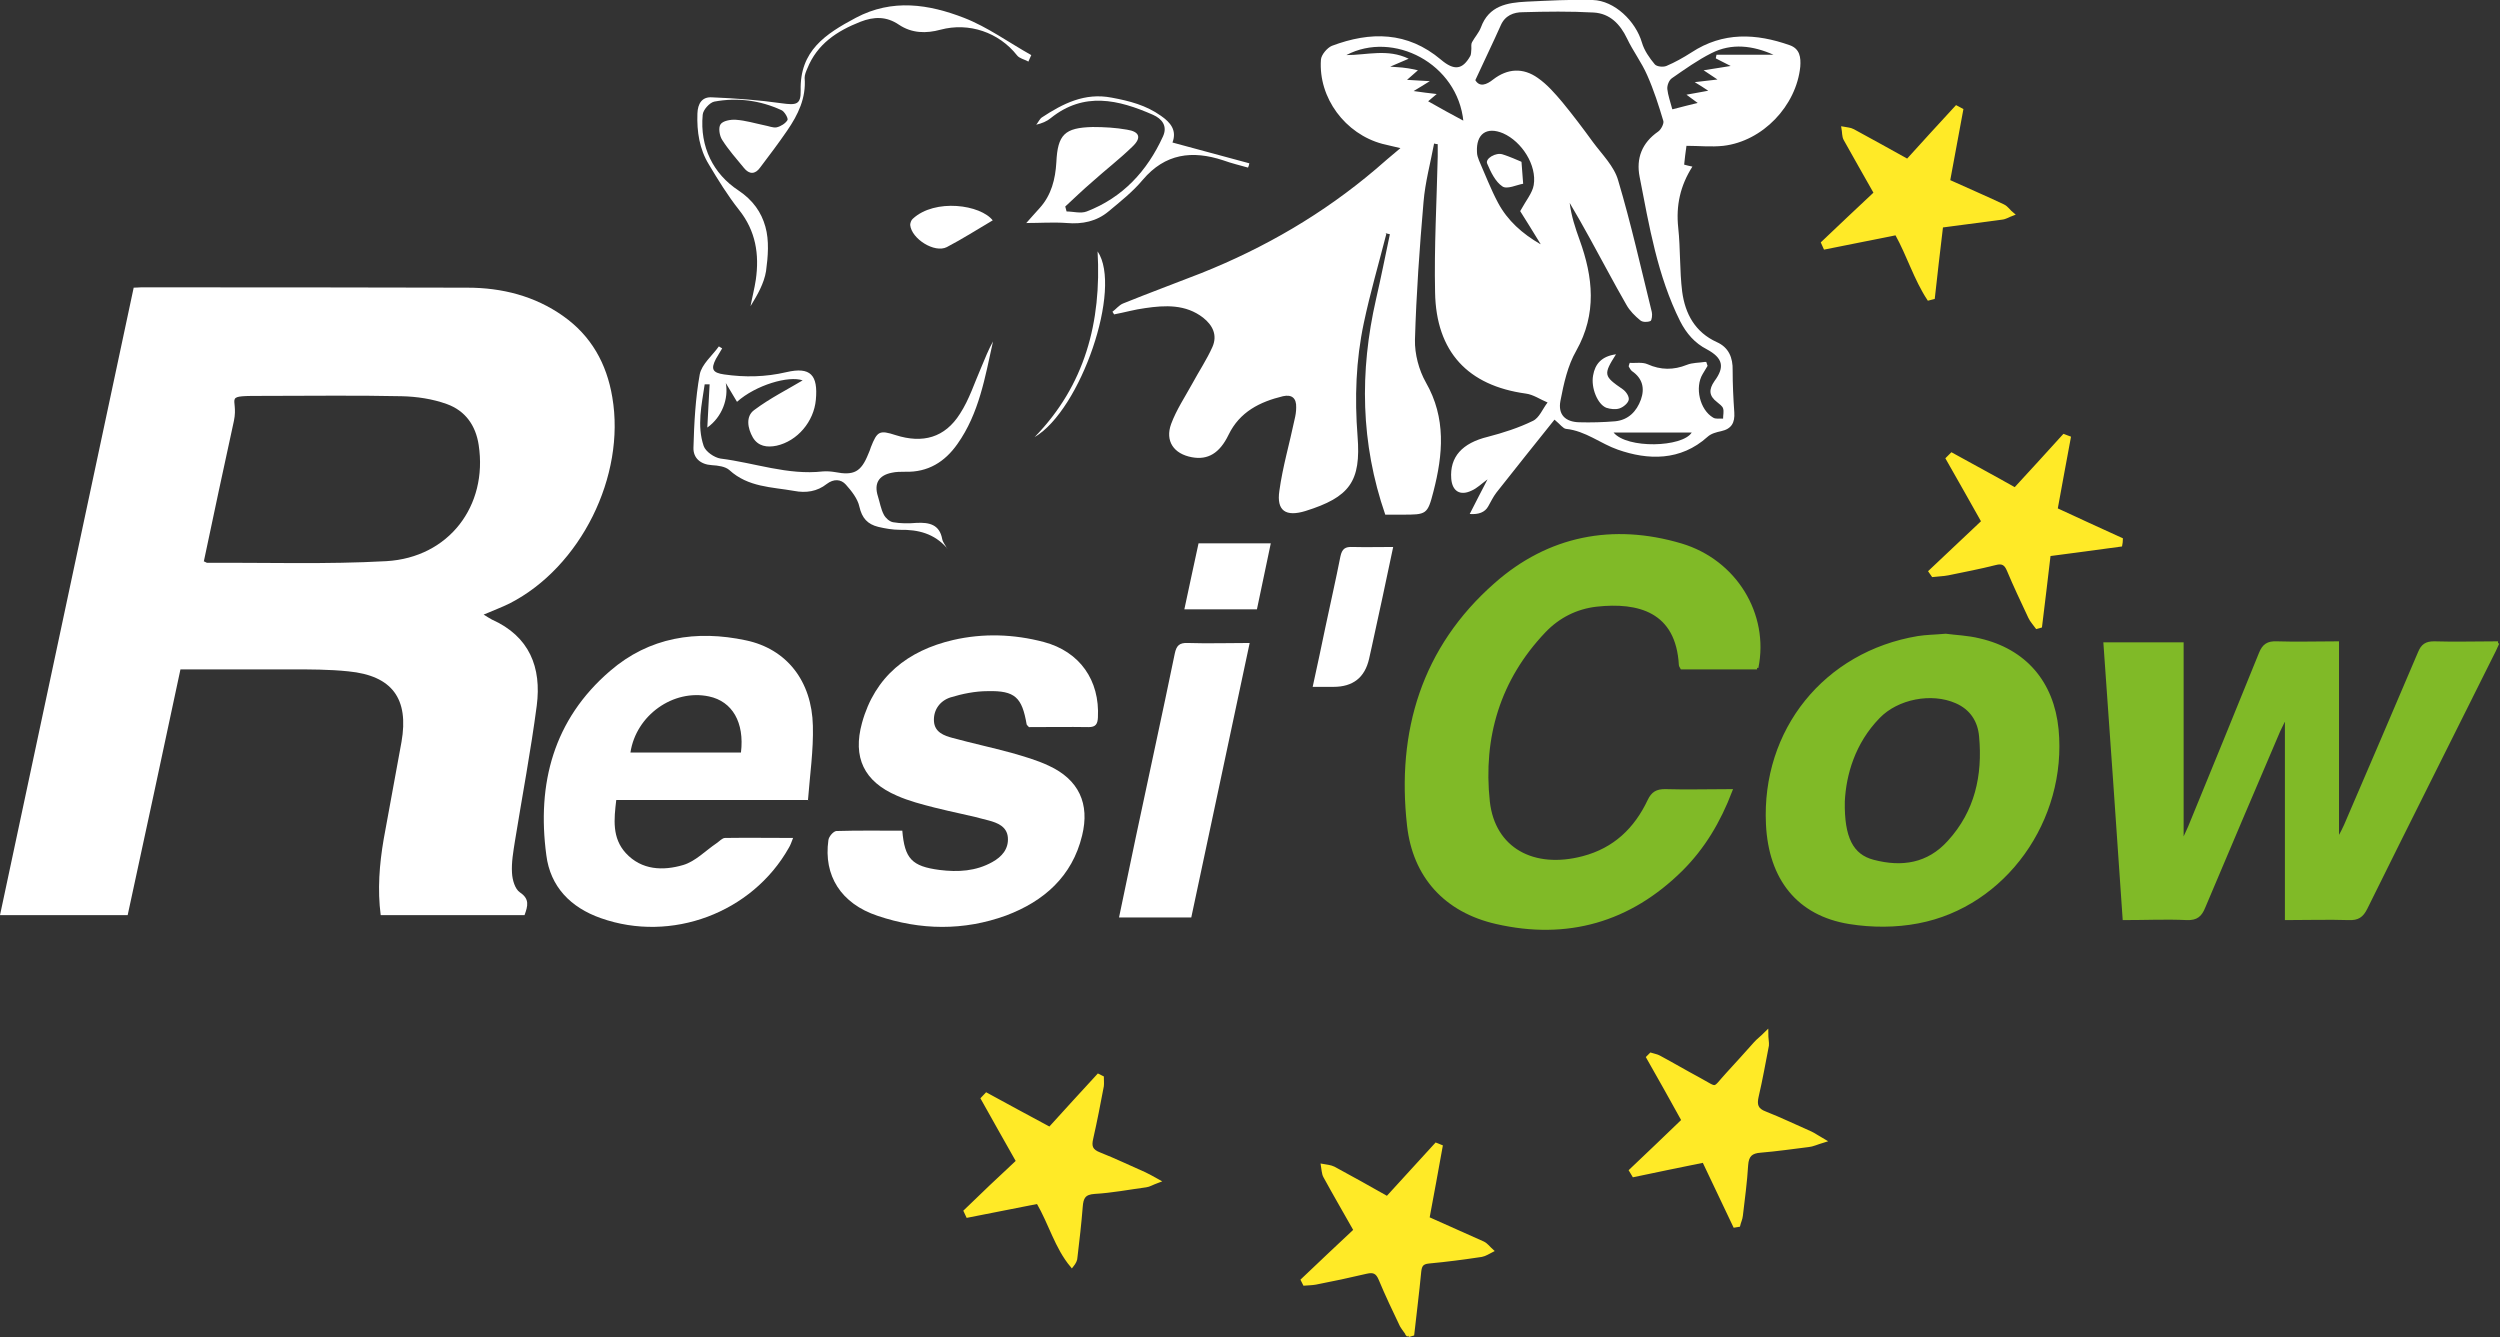 <?xml version="1.0" encoding="UTF-8"?>
<svg xmlns="http://www.w3.org/2000/svg" version="1.1" viewBox="0 0 757.8 405.4">
  <rect x="0" y="0" width="757.8" height="405.4" fill="#333333" stroke="none"/>
  <defs>
    <style>
      .cls-1 {
        fill: #80ba27;
        stroke: #80ba27;
      }

      .cls-1, .cls-2 {
        stroke-miterlimit: 10;
      }

      .cls-3 {
        fill: #fff;
      }

      .cls-2 {
        fill: #ffea27;
        stroke: #ffea27;
      }
    </style>
  </defs>
  <!-- Generator: Adobe Illustrator 28.7.1, SVG Export Plug-In . SVG Version: 1.2.0 Build 142)  -->
  <g>
    <g id="Calque_2">
      <g id="Calque_1-2">
        <path class="cls-3" d="M40.5,87.2c1,0,1.6-.1,2.2-.1,33,0,66,0,99,.1,10.4,0,20.4,2.5,29,8.6,8.5,6,13.2,14.4,14.9,24.6,4.1,23.9-9.6,51.5-31.1,62.5-2.4,1.2-4.9,2.1-7.9,3.4,1.1.7,1.8,1.1,2.5,1.5,11.4,5.1,15.1,14.5,13.6,26.1-1.8,13.7-4.4,27.4-6.6,41-.5,3.2-1.1,6.5-.9,9.7.1,2.1.9,4.9,2.4,5.9,3,2,2.4,4.1,1.4,6.9h-43.6c-1-7.7-.4-15.4.9-23,1.8-9.8,3.6-19.6,5.4-29.5,2.3-13.1-2.8-20.1-16.1-21.4-5.8-.6-11.7-.6-17.6-.6-11,0-22,0-33.3,0-5.3,24.9-10.6,49.6-16,74.5H0c13.5-63.4,27-126.6,40.5-190.1h0ZM61.7,170.1c.7.3.9.5,1.1.5,18.1-.1,36.2.5,54.3-.5,19-1.1,30.8-16.8,28-35.2-.9-6-4.1-10.4-9.6-12.4-4.4-1.6-9.2-2.3-13.8-2.4-13.7-.3-27.5-.1-41.2-.1s-8,0-9.6,7.6c-3.1,14.1-6.1,28.3-9.1,42.5h0Z"/>
        <path class="cls-3" d="M420.2,71c-2.3,9-4.9,17.9-6.8,26.9-2.4,11.3-2.8,22.7-1.9,34.3,1.1,13.8-2.4,18.5-15.8,22.7-5.9,1.8-8.8,0-7.9-6.1,1-7.3,3.1-14.4,4.6-21.6.3-1.2.5-2.4.5-3.7.1-2.8-1.3-4-4-3.4-7,1.7-13.1,4.7-16.5,11.7-2.7,5.6-6.3,7.7-11.1,6.8-5.5-1-8.2-4.9-6.3-10.1,1.6-4.3,4.2-8.2,6.4-12.2,2-3.7,4.4-7.3,6.1-11.1,1.6-3.6.1-6.6-2.8-8.9-5.3-4.1-11.5-3.8-17.6-2.9-3.1.4-6.2,1.3-9.4,1.9-.2-.3-.3-.6-.5-.8,1.1-.8,2-2,3.2-2.5,7.9-3.2,15.8-6.1,23.7-9.2,19.3-7.7,37-18,52.9-31.5,2.3-2,4.6-4,7.5-6.4-2.4-.6-4-.9-5.5-1.3-11.2-3-19.4-13.9-18.6-25.5.1-1.5,1.9-3.6,3.3-4.2,11.7-4.4,22.9-4.4,33.1,4.2,4,3.4,6.5,3,8.8-1,.4-.6.3-1.5.4-2.3,0-.7-.1-1.5.2-2,.8-1.5,2.1-2.9,2.7-4.5,2.4-6.6,8-7.5,13.8-7.8,6.7-.3,13.5-.7,20.1-.5,6.6.2,13,6.4,14.9,12.9.7,2.4,2.3,4.7,3.9,6.6.6.7,2.5.9,3.5.5,2.6-1.1,5.1-2.5,7.6-4.1,9.6-6.3,19.6-5.8,29.8-2.2,3.1,1.1,3.4,3.7,3.2,6.5-1.2,11.9-11.4,22.6-23.3,24-3.7.4-7.4,0-11.2,0-.3,2-.5,3.8-.7,5.7.7.2,1.5.4,2.5.6-3.7,5.8-5,11.8-4.3,18.5.7,6.4.4,13,1.2,19.4.9,6.7,3.9,12.3,10.5,15.3,3.6,1.6,4.9,4.7,4.8,8.6,0,4.2.2,8.4.5,12.7.2,3.1-.8,5-4,5.7-1.4.3-3,.7-4.1,1.7-8.2,7.4-18.1,7.1-27.2,3.9-5.2-1.8-9.8-5.7-15.7-6.3-.9-.1-1.7-1.3-3.5-2.8-5.9,7.4-11.8,14.7-17.6,22.1-1,1.3-1.7,2.8-2.5,4.2-1,1.8-2.9,2.5-5.6,2.3,1.7-3.4,3.4-6.6,5.4-10.5-1.9,1.4-3.2,2.7-4.8,3.4-3.5,1.7-5.9.2-6.2-3.6-.5-6.6,3.3-10.8,11.1-12.7,4.6-1.2,9.3-2.7,13.6-4.8,2-.9,3-3.7,4.5-5.6-2.2-.9-4.3-2.4-6.6-2.7-17.5-2.4-27.2-12.6-27.5-30.7-.3-13.7.5-27.5.8-41.2,0-1.2,0-2.4,0-3.7-.4,0-.7-.1-1.1-.2-1.1,5.9-2.7,11.7-3.2,17.7-1.2,13.9-2.2,27.9-2.6,41.8-.1,4.3,1.2,9.2,3.3,12.9,6.2,10.8,5.2,21.9,2.3,33.1-1.8,7-2.1,7-9.5,7h-5.1c-7.5-21.7-7.8-43.4-2.8-65.3,1.5-6.5,2.8-13.1,4.2-19.7-.4-.1-.9-.2-1.3-.3h0ZM517.2,109.7c.1.4.3.8.4,1.2-.5.8-1,1.7-1.5,2.5-2.4,4-.9,10.8,3.2,13.2.8.5,2,.2,3,.3,0-1.1.3-2.2,0-3.1-.2-.7-1.1-1.3-1.8-1.9-2.5-1.9-2.6-3.8-.8-6.4,3.2-4.3,2.5-7-2.3-9.6-3.7-1.9-6.2-4.8-8.1-8.5-6.9-13.8-9.4-28.9-12.3-43.8-1.1-5.6.7-10.3,5.6-13.7.9-.6,1.8-2.4,1.6-3.2-1.4-4.7-2.9-9.4-4.9-13.9-1.7-3.9-4.3-7.3-6.1-11.1-2.1-4.4-5.2-7.6-10.1-7.9-7.2-.4-14.4-.3-21.5-.1-2.8,0-5.4,1-6.7,4-2.4,5.4-5,10.7-7.7,16.6,1.3,2.2,3.4,1.4,5.4-.2,4.4-3.4,9.1-3.6,13.5-.5,2.9,2,5.3,4.8,7.5,7.4,3.2,3.9,6.3,8,9.2,12,2.8,3.8,6.5,7.4,7.7,11.7,3.9,13.1,6.9,26.5,10.2,39.9.2.8,0,2.5-.4,2.7-.9.4-2.4.4-3.1-.2-1.6-1.3-3.2-2.9-4.2-4.7-3.8-6.6-7.3-13.3-11-20-2-3.7-4.1-7.3-6.2-10.9.5,4,1.7,7.6,3,11.2,4.1,11.3,5.3,22.4-1,33.6-2.6,4.5-3.8,10-4.8,15.2-.8,4.2,1.5,6.4,5.7,6.5,3.6.1,7.3,0,10.9-.3,4-.4,6.5-3,7.8-6.6,1.2-3.4.5-6.4-2.7-8.6-.4-.3-.7-.9-1-1.4,0-.4.2-.7.3-1.1,1.8.1,3.8-.3,5.4.4,4,1.8,7.9,1.8,11.9.2,1.7-.7,3.7-.6,5.5-.9h0ZM467,74c-2.4-3.9-4.6-7.5-6.2-10,1.8-3.3,3.7-5.5,4.1-7.9,1-6-3.6-13.2-9.3-15.7-5-2.1-8.2.2-7.9,5.7,0,.9.3,1.7.6,2.5,1.9,4.3,3.6,8.8,5.8,12.9,2.9,5.4,7.3,9.3,12.8,12.5h0ZM443.6,36.9c-1.7-17.7-21.3-27.7-35.5-20.2,6.3,0,12.5-2,18.9,1.1-1.9.8-3.3,1.4-5.6,2.4,2.2.2,3.4.2,4.6.4,1.1.1,2.3.4,3.8.7-1.3,1.2-2.2,1.9-3.3,2.9,2.3.1,4.1.3,6.9.4-2.1,1.3-3.2,2-4.9,3,2.6.4,4.5.6,7,.9-1.5,1.2-2.3,2-2.6,2.2,3.7,2.1,7.5,4.2,10.9,6h0ZM507.1,33.1c2.7-.7,5-1.3,7.5-1.9-1.2-.9-2.1-1.5-3.4-2.5,2.4-.4,4.3-.8,6.6-1.2-1.5-1-2.6-1.7-4.1-2.6,2.5-.3,4.4-.5,6.9-.8-1.7-1.1-2.8-1.9-4.2-2.8,3-.5,5.3-.8,8.2-1.3-1.9-1-3.2-1.6-4.5-2.3,0-.4.2-.8.2-1.1h17.3c-6.3-2.8-12.7-3.6-18.8-.5-4.2,2.1-8.1,4.9-12,7.6-.9.6-1.5,2.2-1.4,3.3.2,1.9.9,3.8,1.5,6.1h0ZM489.1,131.1c4.1,5,20.9,4.5,23.7,0h-23.7Z"/>
        <path class="cls-1" d="M757.1,194.9c-.8,1.8-1.3,2.9-1.9,4-12.7,25.5-25.5,50.9-38.1,76.4-1.2,2.4-2.5,3.2-5.1,3.1-6.2-.2-12.4,0-18.9,0v-59.9l-.8-.3c-.5,1.1-1.1,2.2-1.6,3.3-7.6,17.8-15.2,35.6-22.7,53.4-1,2.5-2.2,3.6-5.1,3.5-6.2-.3-12.4,0-19,0-1.9-27.8-3.8-55.3-5.8-83.2h23.3v58.9l.7.2c.5-1.2,1.1-2.3,1.6-3.5,7.2-17.6,14.4-35.1,21.5-52.7,1-2.5,2.3-3.3,4.9-3.2,6,.2,12,0,18.4,0v58.5c.2,0,.5.1.8.2.6-1.1,1.2-2.3,1.7-3.4,7.5-17.4,15-34.9,22.4-52.3.9-2.2,2-3,4.4-3,6.2.2,12.5,0,19.4,0h0Z"/>
        <path class="cls-1" d="M532.6,202.4h-22.8c-.2-.4-.4-.6-.4-.8-.9-16.6-12.8-19.6-25.5-18.2-6.1.7-11.5,3.4-15.8,7.9-13.8,14.5-19.1,32.1-17,51.7,1.6,14.4,13.7,21,28.8,17,9.5-2.5,15.9-8.6,20-17.3,1.1-2.3,2.4-3,4.8-3,6.5.2,12.9,0,19.9,0-3.6,9.4-8.3,17.2-14.9,23.8-15.7,15.6-34.7,21-56.1,16.1-15.4-3.5-24.9-14-26.6-29.4-3.2-28.4,4.4-53.8,26.4-73.1,16.1-14.2,35.5-18,56.1-11.9,16.5,4.9,26.3,21.1,23,37.2h0Z"/>
        <path class="cls-3" d="M245,242.5h-58.2c-.7,5.9-1.3,11.5,2.9,16.1,4.8,5.2,11.3,5.4,17.4,3.6,3.7-1.1,6.7-4.3,10.1-6.6.9-.6,1.7-1.6,2.6-1.6,6.7-.1,13.4,0,20.6,0-.5,1.3-.8,2.2-1.3,3-11.1,19.7-35.6,28.9-57,21.3-9.1-3.2-15.3-9.5-16.5-19.1-2.9-21.7,2.2-41.1,19.3-55.8,11.9-10.3,26.2-12.5,41.2-9.3,12.4,2.6,20,12.4,20.3,25.9.2,7.4-.9,14.9-1.5,22.7h0ZM224.6,228.1c1.1-9.1-2.6-15.5-9.7-17-10.8-2.3-22.1,5.7-23.8,17h33.4Z"/>
        <path class="cls-1" d="M589.8,192.6c2.8.4,6.6.5,10.2,1.4,13.8,3.2,22.1,12.9,23.5,27.1,2.6,27.3-15.8,53.3-42.1,58.3-6.7,1.3-14,1.3-20.8.2-15.5-2.5-24-13.3-24.8-29.7-1.4-28.5,17.5-51.9,45.6-56.6,2.5-.4,5-.4,8.4-.7h0ZM558.7,242.9c-.2,11.1,2.6,16.5,9.1,18.2,8.7,2.3,16.7,1.1,23-5.9,8.3-9.1,10.7-20.1,9.6-32-.4-4.7-2.8-8.5-7.4-10.5-7.5-3.3-17.9-1.3-23.6,4.6-7.6,7.8-10.3,17.5-10.7,25.6h0Z"/>
        <path class="cls-3" d="M273.5,251.7c.7,8.6,2.9,10.9,11.3,12,5.6.7,11,.4,16-2.4,2.9-1.6,5-4,4.7-7.5-.3-3.3-3.2-4.4-5.8-5.1-5.4-1.5-10.9-2.5-16.4-3.9-3.9-1-7.8-2-11.4-3.6-10-4.3-13.5-11.6-10.6-22.1,3.9-14.1,13.9-21.9,27.6-25.1,9.1-2.1,18.4-1.8,27.5.6,10.9,2.9,17,11.6,16.4,22.9-.1,2-.7,2.9-2.8,2.9-6.1-.1-12.2,0-18.1,0-.4-.4-.6-.6-.7-.8-1.4-8.2-3.5-10.3-11.8-10.1-3.8,0-7.7.8-11.3,1.9-3.1,1-5.2,3.7-5,7.2.2,3.4,3.1,4.4,5.7,5.1,5.9,1.6,11.9,2.9,17.8,4.5,3.8,1.1,7.7,2.2,11.3,3.9,9.1,4.2,12.5,11.5,10.1,21.2-3,12.4-11.6,19.9-23,24.2-12.9,4.7-26,4.5-39,.1-11.1-3.7-16.4-12.2-14.9-22.9.1-1.1,1.5-2.7,2.4-2.8,6.6-.2,13.2-.1,20-.1h0Z"/>
        <path class="cls-3" d="M378.8,194.9c-6,28.1-11.8,55.5-17.7,83.2h-21.9c1.7-8.2,3.4-16.3,5.1-24.4,3.9-18.5,8-37.1,11.8-55.6.5-2.4,1.4-3.3,3.9-3.2,6.1.2,12.2,0,18.8,0h0Z"/>
        <path class="cls-3" d="M287.1,166.2c-3.9-4.5-8.8-5.7-14.3-5.6-2.2,0-4.5-.4-6.6-.9-3.2-.8-4.9-2.6-5.7-6.1-.5-2.4-2.4-4.8-4.1-6.7-1.5-1.7-3.7-1.8-5.8-.2-2.9,2.3-6.3,2.8-9.9,2.1-6.8-1.2-13.9-1.1-19.6-6.3-1.2-1.1-3.5-1.4-5.3-1.5-3.5-.2-5.7-2.2-5.6-5.3.2-7.4.6-15,1.9-22.2.6-3.1,3.8-5.7,5.8-8.5.3.2.7.4,1,.6-.6,1.1-1.3,2.1-1.9,3.2-1.6,3.1-1,4.2,2.5,4.7,6.3.9,12.5.8,18.9-.7,7.3-1.7,9.6.9,8.9,8.4-.6,6.6-5.6,12.5-11.9,13.9-2.9.6-5.6.2-7.2-2.5-1.6-2.8-2.2-6.4.4-8.3,4.8-3.6,10.2-6.3,14.7-9-4.2-1.5-14.2,1.4-19.9,6.5-1.1-1.9-2.3-3.8-3.4-5.7.9,4.7-1.1,10.3-5.6,13.5.2-4.5.5-8.8.7-13.1-.5,0-1,0-1.5,0-.9,6.2-2.4,12.5-.3,18.7.6,1.7,3.2,3.5,5.1,3.8,10.4,1.3,20.4,5.1,31,3.9,1.2-.1,2.5,0,3.7.2,5.7,1.1,7.9,0,10.1-5.5.3-.7.6-1.4.8-2.1,1.9-4.8,2.6-5.2,7.5-3.6,8.2,2.6,14.9.8,19.5-6.5,2.8-4.3,4.4-9.4,6.5-14.2,1.1-2.6,2.1-5.2,3.5-7.7-2.4,10.8-4.2,21.8-10.8,31.1-3.8,5.4-8.9,8.6-15.8,8.4-1.4,0-2.8,0-4.1.3-4,.8-5.4,3.3-4.2,7.1.6,1.9.9,3.9,1.8,5.6.5,1,1.7,2.1,2.8,2.3,2.3.4,4.7.4,7.1.2,3.9-.2,7,.5,7.8,4.9.2,1,1,1.9,1.5,2.9h0Z"/>
        <path class="cls-2" d="M516.5,351.9c-7.3,1.5-14.3,2.9-21.3,4.4-.3-.5-.6-1-.9-1.5,5.3-5,10.6-10.1,15.9-15.2-3.6-6.5-7.1-12.8-10.7-19.1.3-.3.6-.6.9-.9.9.3,1.8.4,2.5.8,4.1,2.2,8,4.5,12.1,6.7,5.9,3.2,4.1,3.4,8.6-1.5,2.9-3.1,5.7-6.3,8.5-9.4.8-.9,1.8-1.6,3.4-3.2,0,2,.3,3,.2,3.9-1,5.1-1.9,10.3-3.1,15.4-.6,2.6-.2,4.1,2.5,5.1,4.6,1.8,9.1,4,13.7,6,1.1.5,2,1.2,4.1,2.4-2.3.7-3.5,1.3-4.7,1.4-4.8.6-9.7,1.3-14.5,1.7-2.9.2-4.1,1.3-4.3,4.3-.3,5.1-1,10.2-1.6,15.3-.1,1-.6,2-.8,2.9l-1.2.2c-3.1-6.5-6.2-13.1-9.4-19.8h0Z"/>
        <path class="cls-2" d="M426.9,404.8c-.7-1-1.5-2-2.1-3-2.2-4.6-4.4-9.2-6.4-14-.9-2.2-2-2.7-4.2-2.2-5.1,1.2-10.2,2.3-15.4,3.3-1.1.2-2.2.2-3.4.3-.2-.4-.4-.8-.6-1.2,5.2-5,10.5-9.9,16-15.1-3.1-5.5-6.2-10.8-9.2-16.3-.5-.9-.5-2.2-.7-3.3,1.1.2,2.4.3,3.4.8,5.4,2.9,10.7,5.9,16.2,9,5-5.5,9.9-10.8,14.8-16.2.5.2,1,.4,1.5.6-1.3,7.2-2.6,14.4-4,21.8,5.6,2.5,11.2,5,16.8,7.5,1,.5,1.7,1.5,2.6,2.3-1,.5-2,1.2-3.1,1.4-5.3.8-10.6,1.5-16,2-2.1.2-2.6,1.1-2.8,3-.6,6.3-1.4,12.6-2.1,18.9-.4.1-.9.3-1.3.4h0Z"/>
        <path class="cls-2" d="M574.7,70.8c-7.4,1.5-14.4,2.9-21.5,4.3-.2-.5-.5-1-.7-1.5,5.3-5,10.5-10,16-15.1-3.1-5.5-6.2-10.9-9.2-16.3-.5-.9-.4-2.2-.6-3.3,1,.2,2.1.2,3,.7,5.4,2.9,10.7,5.9,16.5,9.1,4.9-5.4,9.8-10.8,14.8-16.2.5.3,1.1.5,1.6.8-1.3,7.1-2.6,14.2-4,21.6,5.5,2.5,11.1,4.9,16.6,7.5,1.1.5,1.8,1.7,2.8,2.5-1.1.4-2.1,1.1-3.3,1.2-6,.8-12.1,1.6-18.2,2.4-.9,7.4-1.7,14.5-2.5,21.7-.5.1-.9.3-1.4.4-4-6.1-6.1-13.2-9.7-19.7h0Z"/>
        <path class="cls-2" d="M318.1,342.2c5-5.5,9.9-10.9,14.8-16.2.4.2.8.4,1.2.6,0,.9.1,1.8,0,2.6-1,5.3-2,10.5-3.2,15.8-.6,2.5-.2,3.8,2.4,4.8,4.6,1.8,9.1,4,13.7,6,1.1.5,2.1,1.1,4.1,2.2-1.9.7-2.8,1.3-3.7,1.4-5.2.7-10.4,1.7-15.6,2-3.2.2-3.9,1.6-4.1,4.4-.4,5.1-1,10.2-1.6,15.3,0,.8-.4,1.6-1.2,2.6-4.7-5.6-6.5-12.8-10.3-19.3-7,1.4-14.1,2.8-21.3,4.2l-.7-1.5c2.6-2.5,5.2-5,7.8-7.5,2.6-2.5,5.3-4.9,8.1-7.6-3.6-6.4-7.2-12.7-10.7-19,.4-.4.8-.9,1.2-1.3,6.3,3.4,12.6,6.9,19.2,10.4h0Z"/>
        <path class="cls-2" d="M621.1,168.1c-.9,7.5-1.7,14.6-2.6,21.7-.4.1-.8.2-1.1.3-.7-1-1.6-1.9-2.1-3-2.2-4.7-4.5-9.5-6.5-14.3-.8-1.9-1.8-2.6-4-2-4.7,1.2-9.5,2.1-14.3,3.1-1.5.3-3,.3-4.6.5-.3-.4-.5-.8-.8-1.2,5.2-4.9,10.5-9.9,16-15.1-3.6-6.4-7.2-12.8-10.8-19.1.4-.4.8-.8,1.3-1.3,6.3,3.5,12.7,6.9,19.2,10.6,5-5.4,9.9-10.8,14.8-16.2.5.2,1,.4,1.6.6-1.3,7.2-2.7,14.3-4,21.7,6.7,3.1,13.2,6.1,19.8,9.1,0,.6-.1,1.1-.2,1.7-7.1,1-14.3,1.9-21.7,2.9Z"/>
        <path class="cls-3" d="M311.6,18.6c-1.1-.6-2.6-.9-3.3-1.8-5.5-7-14.6-10.1-23.2-7.8-4.4,1.2-8.7,1.1-12.6-1.5-3.8-2.6-7.6-2.5-11.7-.9-7.1,2.8-13.1,6.7-16.1,14.2-.4.9-.8,1.9-.8,2.8.5,6.1-2,11.2-5.3,16-2.6,3.8-5.4,7.5-8.2,11.2-1.5,2.1-3.3,2.1-4.9.1-2.3-2.8-4.7-5.5-6.6-8.5-.8-1.2-1.2-3.7-.5-4.7.7-1.1,3.1-1.5,4.6-1.4,3,.2,5.9,1.1,8.8,1.7,1.2.2,2.5.8,3.6.6,1.3-.3,2.7-1.2,3.3-2.2.3-.5-.9-2.6-1.8-3-6.5-3-13.4-3.9-20.4-2.6-1.4.3-3.4,2.5-3.5,4-.9,9.7,3.2,17.9,10.8,22.9,4.5,3,7,6.7,8.2,11,1.2,4.2.8,9.1.2,13.5-.6,3.7-2.6,7.2-4.7,10.6.5-2.7,1.2-5.3,1.6-8,1.1-7.7,0-14.8-5.1-21.2-3.4-4.3-6.3-9-9.1-13.7-2.9-4.7-3.7-10-3.5-15.5.1-3,1.4-5.1,4.4-4.9,7.1.3,14.1.8,21.1,1.8,4.4.6,5.9.5,5.8-3.9-.3-12,7.5-17.1,16.7-22,11.1-5.9,22.2-4.1,32.8,0,7.2,2.8,13.6,7.5,20.4,11.3-.3.6-.6,1.3-.9,2h0Z"/>
        <path class="cls-3" d="M311,67.7c1.2-1.4,2.7-3,4.2-4.7,3.5-3.9,4.7-8.7,5-13.8.4-8.4,2.5-10.5,11-10.7,3.5,0,7,.2,10.4.8,3.9.6,4.5,2.5,1.6,5.2-3.8,3.7-8.1,7-12.1,10.6-2.8,2.4-5.5,5-8.2,7.5l.4,1.5c2,0,4.3.7,6.1,0,10.9-4.2,18.3-12.2,23.1-22.7,1.5-3.2-.3-5.4-3-6.6-10.5-4.6-20.9-7.1-31,1-1.2,1-2.7,1.6-4.4,2,.6-.7,1-1.7,1.7-2.2,6.4-4.2,13-7.6,21.2-6,5.4,1,10.4,2.3,14.9,5.5,2.9,2,4.9,4.4,3.5,8.1,7.8,2.1,15.5,4.2,23.3,6.3-.1.5-.2.9-.4,1.3-2.5-.7-5-1.3-7.5-2.2-9.4-3.1-17.6-2.1-24.4,5.9-3,3.6-6.8,6.6-10.4,9.6-3.6,3-7.9,3.9-12.6,3.5-4.1-.3-8.2,0-12.4,0h0Z"/>
        <path class="cls-3" d="M397.9,208.2c1.4-6.5,2.7-12.4,3.9-18.3,1.5-7.1,3.1-14.1,4.5-21.2.5-2.4,1.5-3,3.7-2.9,4,.1,7.9,0,12.3,0-2.2,10.4-4.3,20.4-6.5,30.3-.3,1.2-.5,2.4-.8,3.6-1.3,5.7-4.9,8.5-10.8,8.5h-6.4Z"/>
        <path class="cls-3" d="M380.9,184.7h-21.9c1.5-6.8,2.8-13.3,4.3-20h21.9c-1.4,6.7-2.8,13.3-4.2,20Z"/>
        <path class="cls-3" d="M300.9,66.8c-4.6,2.7-9.1,5.6-13.9,8.1-3.7,1.9-10.7-2.5-11.1-6.7,0-.6.3-1.5.8-1.9,6.7-6.2,20.6-4.3,24.3.6h0Z"/>
        <path class="cls-3" d="M313.6,132.5c15.3-15.7,20.3-34.9,19.1-56.3,7.6,11.1-5.1,48.1-19.1,56.3Z"/>
        <path class="cls-3" d="M489.9,107.3c-4,6.3-3.8,6.7,2,10.7,1,.7,2,2.2,1.8,3.2-.2,1-1.6,2.2-2.8,2.6-1.2.4-2.8.2-4-.2-2.6-1-4.7-6-4-9.8.6-3.5,2.6-5.8,6.9-6.4h0Z"/>
        <path class="cls-3" d="M461.2,49.1c.2,2.6.3,4.1.5,6.6-1.9.3-4.9,1.8-6.3.8-2.1-1.4-3.5-4.3-4.6-6.9-.7-1.5,2.6-3.5,4.7-2.8,2.2.7,4.4,1.7,5.6,2.2Z"/>
      </g>
    </g>
  </g>
</svg>